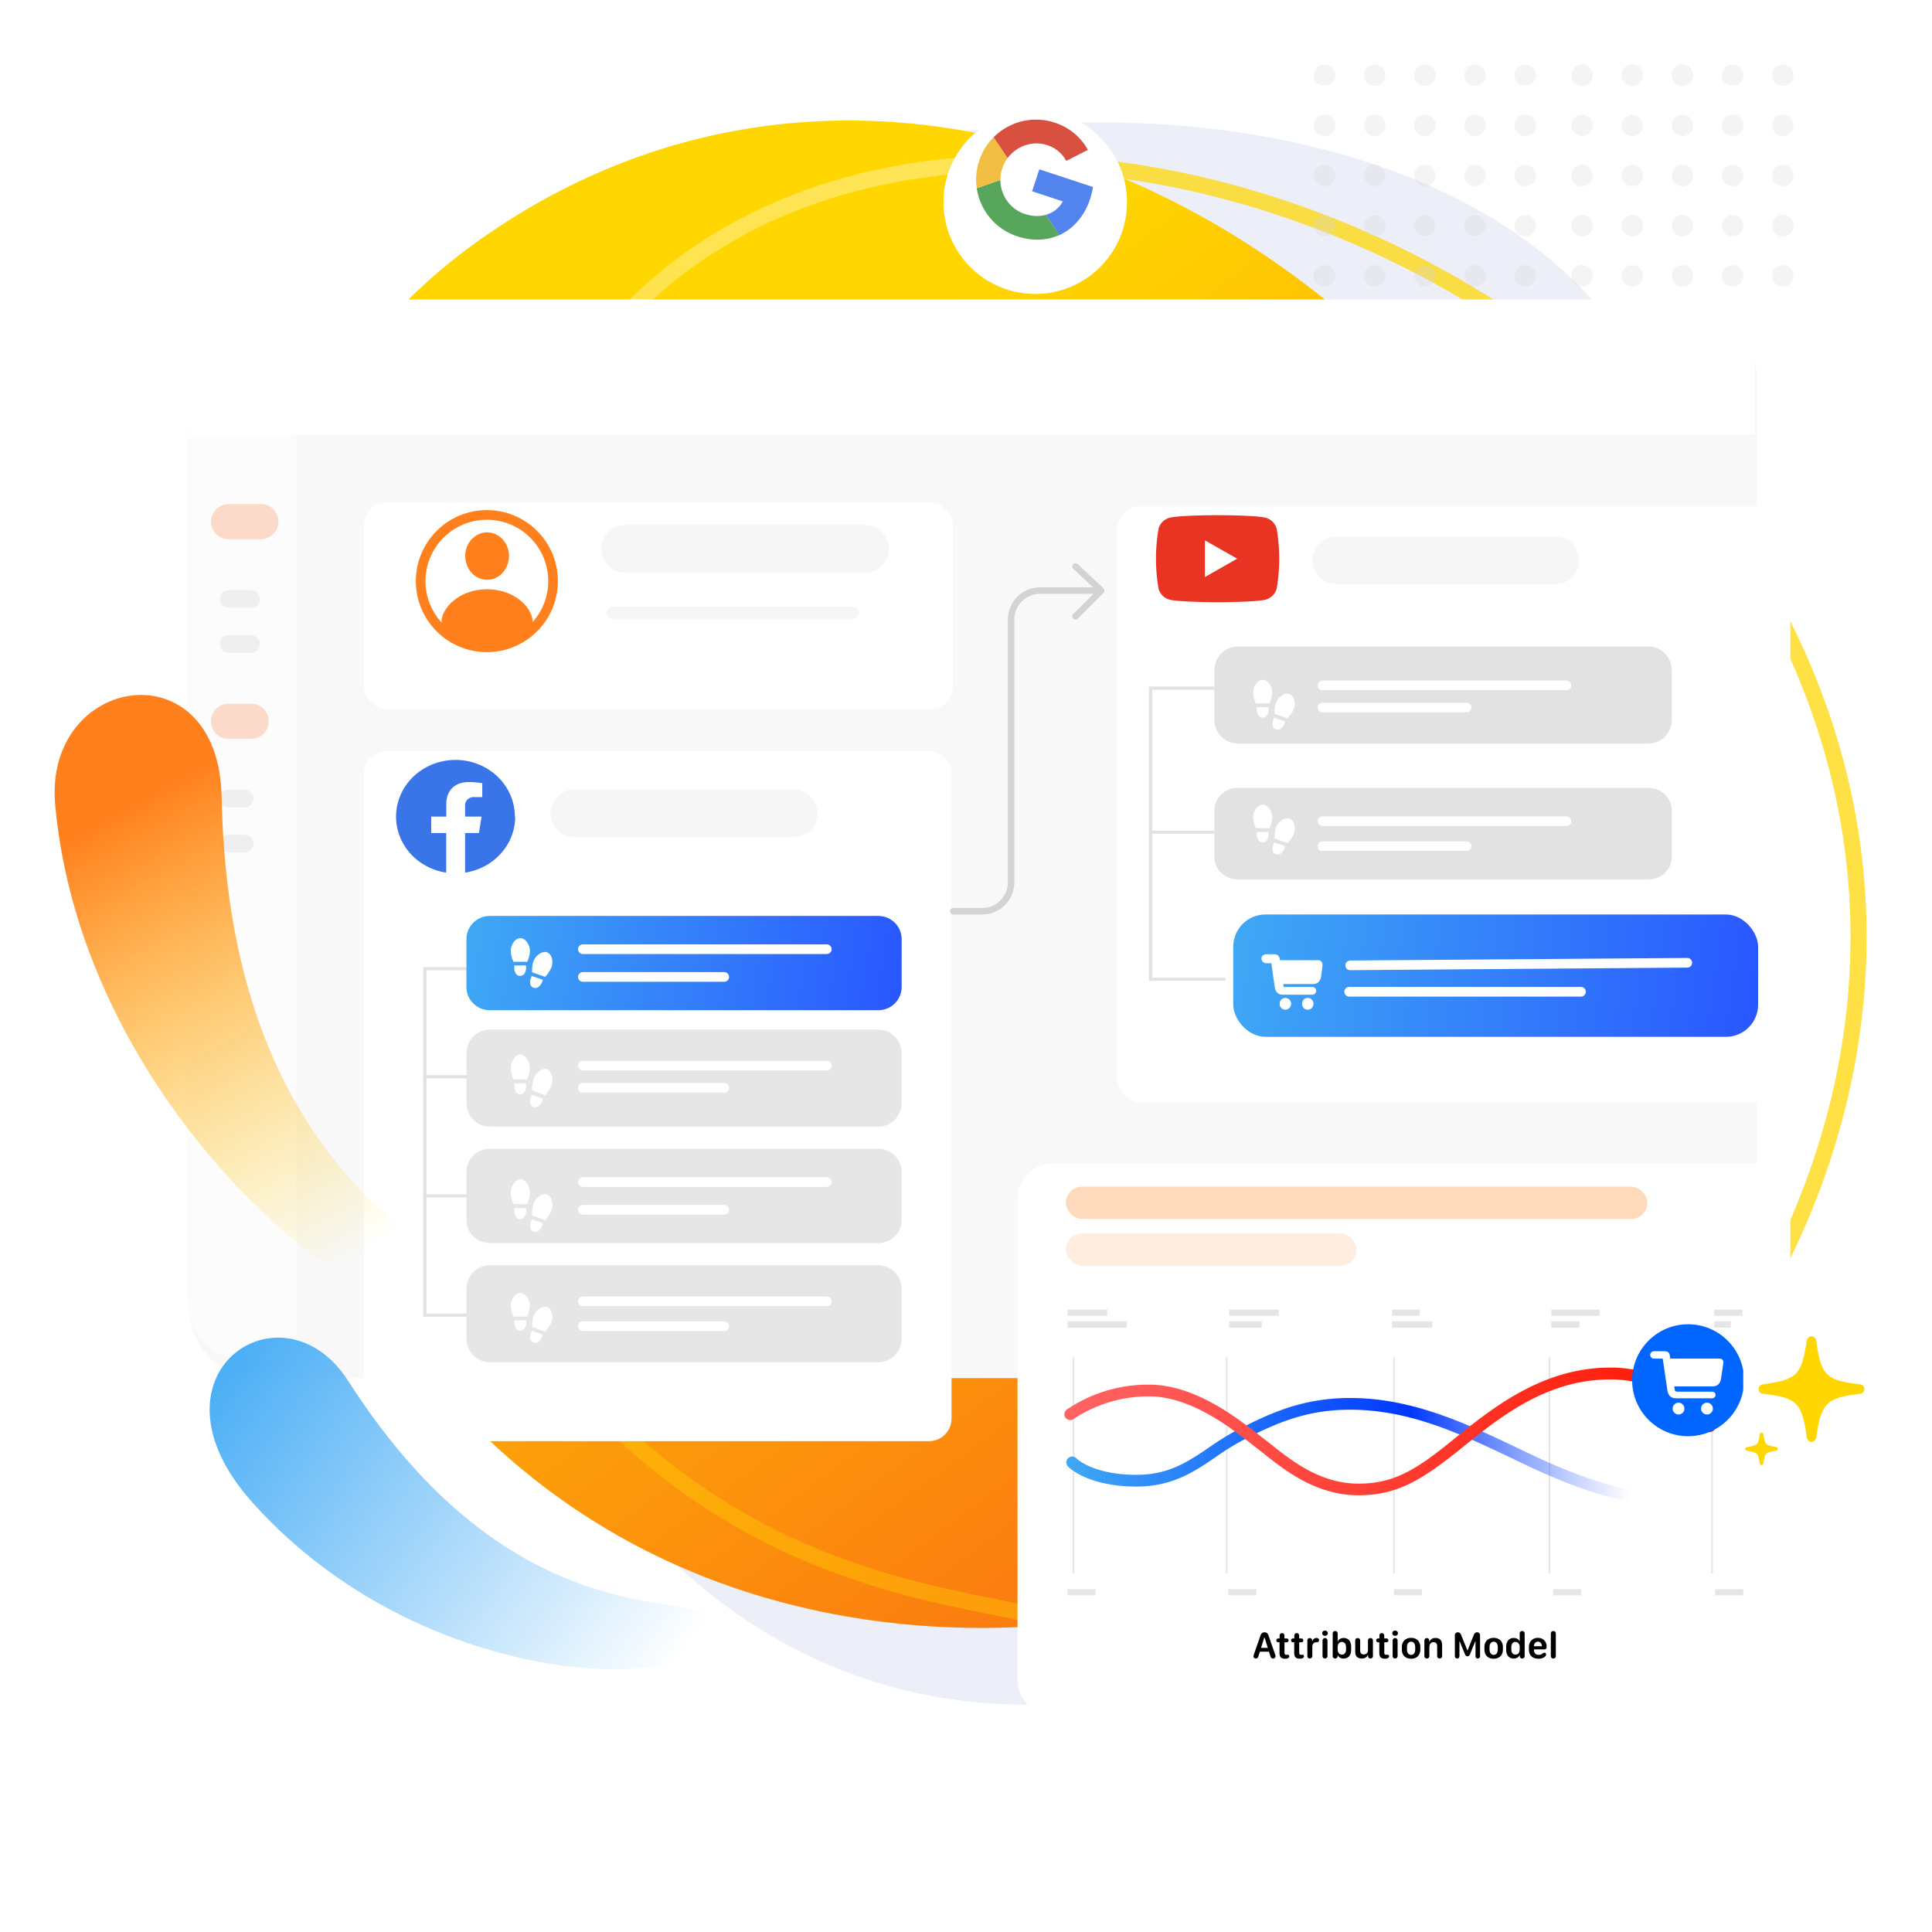 <svg width="600" height="600" viewBox="0 0 600 600" fill="none" xmlns="http://www.w3.org/2000/svg">
    <g clip-path="url(#suvg3c7o9a)">
        <path opacity=".34" d="M503 104c61.484 89.001 64 238-22 340-88.402 104.849-213.296 112.711-286 26.001C122.296 383.291 63.484 191 155 104c91.516-87 286.517-89 348 0z" fill="#001DA3" fill-opacity=".22"/>
        <path opacity=".73" d="M452 492.999C531 461.999 629 319 545 178 502.514 106.685 418.073 59.24 338 51.718 259.756 44.368 185.683 75.136 159 159c-53.989 169.689-21 233 68 303 22.735 17.882 54.72 31.392 89.5 38.635 45.161 9.405 95.037 8.243 135.5-7.635z" stroke="#FFD600" stroke-width="5"/>
        <path d="M367.533 497.366c-65.466 18.366-194.15 15.44-261.575-111.28-16.386-30.797-85.166-223.1 45-313s301.374.269 358 158C565.585 388.817 433 479 367.533 497.366z" fill="url(#eo2700psdb)"/>
        <path opacity=".73" d="M338 51.719C259.756 44.369 185.683 75.136 159 159c-53.989 169.689-51.887 179.034 8 257 53 69 114.72 77.392 149.5 84.635" stroke="url(#o1o0dr7ixc)" stroke-opacity=".5" stroke-width="5" stroke-linecap="round"/>
        <circle cx="411.339" cy="23.339" r="3.339" fill="#D9D9D9" fill-opacity=".3"/>
        <circle cx="411.339" cy="38.92" r="3.339" fill="#D9D9D9" fill-opacity=".3"/>
        <circle cx="411.339" cy="54.5" r="3.339" fill="#D9D9D9" fill-opacity=".3"/>
        <circle cx="411.339" cy="70.081" r="3.339" fill="#D9D9D9" fill-opacity=".3"/>
        <circle cx="411.339" cy="85.661" r="3.339" fill="#D9D9D9" fill-opacity=".3"/>
        <circle cx="426.919" cy="23.339" r="3.339" fill="#D9D9D9" fill-opacity=".3"/>
        <circle cx="426.919" cy="38.92" r="3.339" fill="#D9D9D9" fill-opacity=".3"/>
        <circle cx="426.919" cy="54.5" r="3.339" fill="#D9D9D9" fill-opacity=".3"/>
        <circle cx="426.919" cy="70.081" r="3.339" fill="#D9D9D9" fill-opacity=".3"/>
        <circle cx="426.919" cy="85.661" r="3.339" fill="#D9D9D9" fill-opacity=".3"/>
        <circle cx="442.5" cy="23.339" r="3.339" fill="#D9D9D9" fill-opacity=".3"/>
        <circle cx="442.5" cy="38.92" r="3.339" fill="#D9D9D9" fill-opacity=".3"/>
        <circle cx="442.5" cy="54.5" r="3.339" fill="#D9D9D9" fill-opacity=".3"/>
        <circle cx="442.5" cy="70.081" r="3.339" fill="#D9D9D9" fill-opacity=".3"/>
        <circle cx="442.5" cy="85.661" r="3.339" fill="#D9D9D9" fill-opacity=".3"/>
        <circle cx="458.08" cy="23.339" r="3.339" fill="#D9D9D9" fill-opacity=".3"/>
        <circle cx="458.08" cy="38.92" r="3.339" fill="#D9D9D9" fill-opacity=".3"/>
        <circle cx="458.08" cy="54.5" r="3.339" fill="#D9D9D9" fill-opacity=".3"/>
        <circle cx="458.08" cy="70.081" r="3.339" fill="#D9D9D9" fill-opacity=".3"/>
        <circle cx="458.08" cy="85.661" r="3.339" fill="#D9D9D9" fill-opacity=".3"/>
        <circle cx="473.661" cy="23.339" r="3.339" fill="#D9D9D9" fill-opacity=".3"/>
        <circle cx="473.661" cy="38.92" r="3.339" fill="#D9D9D9" fill-opacity=".3"/>
        <circle cx="473.661" cy="54.5" r="3.339" fill="#D9D9D9" fill-opacity=".3"/>
        <circle cx="473.661" cy="70.081" r="3.339" fill="#D9D9D9" fill-opacity=".3"/>
        <circle cx="473.661" cy="85.661" r="3.339" fill="#D9D9D9" fill-opacity=".3"/>
        <circle cx="491.339" cy="23.339" r="3.339" fill="#D9D9D9" fill-opacity=".3"/>
        <circle cx="491.339" cy="38.92" r="3.339" fill="#D9D9D9" fill-opacity=".3"/>
        <circle cx="491.339" cy="54.5" r="3.339" fill="#D9D9D9" fill-opacity=".3"/>
        <circle cx="491.339" cy="70.081" r="3.339" fill="#D9D9D9" fill-opacity=".3"/>
        <circle cx="491.339" cy="85.661" r="3.339" fill="#D9D9D9" fill-opacity=".3"/>
        <circle cx="506.919" cy="23.339" r="3.339" fill="#D9D9D9" fill-opacity=".3"/>
        <circle cx="506.919" cy="38.92" r="3.339" fill="#D9D9D9" fill-opacity=".3"/>
        <circle cx="506.919" cy="54.5" r="3.339" fill="#D9D9D9" fill-opacity=".3"/>
        <circle cx="506.919" cy="70.081" r="3.339" fill="#D9D9D9" fill-opacity=".3"/>
        <circle cx="506.919" cy="85.661" r="3.339" fill="#D9D9D9" fill-opacity=".3"/>
        <circle cx="522.5" cy="23.339" r="3.339" fill="#D9D9D9" fill-opacity=".3"/>
        <circle cx="522.5" cy="38.92" r="3.339" fill="#D9D9D9" fill-opacity=".3"/>
        <circle cx="522.5" cy="54.5" r="3.339" fill="#D9D9D9" fill-opacity=".3"/>
        <circle cx="522.5" cy="70.081" r="3.339" fill="#D9D9D9" fill-opacity=".3"/>
        <circle cx="522.5" cy="85.661" r="3.339" fill="#D9D9D9" fill-opacity=".3"/>
        <circle cx="538.081" cy="23.339" r="3.339" fill="#D9D9D9" fill-opacity=".3"/>
        <circle cx="538.081" cy="38.92" r="3.339" fill="#D9D9D9" fill-opacity=".3"/>
        <circle cx="538.081" cy="54.5" r="3.339" fill="#D9D9D9" fill-opacity=".3"/>
        <circle cx="538.081" cy="70.081" r="3.339" fill="#D9D9D9" fill-opacity=".3"/>
        <circle cx="538.081" cy="85.661" r="3.339" fill="#D9D9D9" fill-opacity=".3"/>
        <circle cx="553.661" cy="23.339" r="3.339" fill="#D9D9D9" fill-opacity=".3"/>
        <circle cx="553.661" cy="38.92" r="3.339" fill="#D9D9D9" fill-opacity=".3"/>
        <circle cx="553.661" cy="54.5" r="3.339" fill="#D9D9D9" fill-opacity=".3"/>
        <circle cx="553.661" cy="70.081" r="3.339" fill="#D9D9D9" fill-opacity=".3"/>
        <circle cx="553.661" cy="85.661" r="3.339" fill="#D9D9D9" fill-opacity=".3"/>
        <g filter="url(#h5yrfx084d)">
            <rect x="58.958" y="89" width="486.607" height="331.695" rx="20.047" fill="#F8F8F8"/>
        </g>
        <path d="M58 133h34v290H78.047C66.977 423 58 414.024 58 402.953V133z" fill="#FCFCFC"/>
        <path d="M71 162h10M71 224h7" stroke="#FE9E70" stroke-opacity=".36" stroke-width="10.935" stroke-miterlimit="10" stroke-linecap="round"/>
        <path d="M71 186h7M71 248h5M71 200h7M71 262h5" stroke="#EFEFEF" stroke-width="5.468" stroke-miterlimit="10" stroke-linecap="round"/>
        <g filter="url(#r01d9ocyne)">
            <path d="M58.34 109.404c0-11.072 8.976-20.048 20.048-20.048H524.9c11.072 0 20.048 8.976 20.048 20.048v21.87H58.341v-21.87z" fill="#fff"/>
        </g>
        <g filter="url(#bjdbqmnvzf)">
            <rect x="347" y="150" width="209" height="185" rx="7" fill="#fff"/>
        </g>
        <path d="M415 174h68.011" stroke="#CCC" stroke-opacity=".17" stroke-width="14.82" stroke-miterlimit="10" stroke-linecap="round"/>
        <path d="M511.936 200.793h-127.56c-4.001 0-7.244 3.307-7.244 7.386v15.36c0 4.079 3.243 7.386 7.244 7.386h127.56c4.001 0 7.245-3.307 7.245-7.386v-15.36c0-4.079-3.244-7.386-7.245-7.386z" fill="#E2E2E2"/>
        <path d="M393.278 211.474c.369.252.687.567.94.929.283.384.5.81.643 1.261.157.441.239.904.24 1.371a6.884 6.884 0 0 1-.091.962c-.066.41-.154.816-.264 1.217a7.928 7.928 0 0 1-.482 1.25h-4.254a9.18 9.18 0 0 1-.47-1.25 9.229 9.229 0 0 1-.275-1.217 6.737 6.737 0 0 1-.081-.962c.004-.466.081-.928.23-1.371a5.05 5.05 0 0 1 .642-1.261c.254-.365.577-.68.952-.929a2.04 2.04 0 0 1 1.146-.35c.411 0 .811.122 1.147.35h-.023zm-2.5 10.651a3.392 3.392 0 0 1-.47-1.88v-.62h3.647v.388c.005.077.005.154 0 .232.027.658-.14 1.31-.482 1.88a1.492 1.492 0 0 1-.572.545 1.566 1.566 0 0 1-.781.185 1.587 1.587 0 0 1-.773-.191 1.519 1.519 0 0 1-.569-.539zm4.484 3.263a3.404 3.404 0 0 1 .206-1.925c0-.066.058-.132.092-.221.035-.088.08-.21.149-.365l3.44 1.206-.126.376-.091.221a3.549 3.549 0 0 1-1.147 1.604 1.633 1.633 0 0 1-1.539.244 1.592 1.592 0 0 1-.664-.442c-.178-.199-.3-.44-.354-.698h.034zm6.112-9.18c.26.354.45.752.562 1.172a5.2 5.2 0 0 1 .16 1.405 4.138 4.138 0 0 1-.275 1.371 6.502 6.502 0 0 1-.413.863c-.209.362-.439.713-.688 1.051a8.29 8.29 0 0 1-.883 1.028l-4.002-1.404a8.802 8.802 0 0 1 0-1.339c.034-.412.095-.822.184-1.227.06-.312.144-.619.252-.918.167-.441.407-.852.711-1.217a4.526 4.526 0 0 1 1.055-.973 3.494 3.494 0 0 1 1.204-.565 2.073 2.073 0 0 1 1.188.055c.381.135.711.378.945.698z" fill="#fff"/>
        <path d="M511.936 244.699h-127.56c-4.001 0-7.244 3.118-7.244 6.964v14.482c0 3.846 3.243 6.964 7.244 6.964h127.56c4.001 0 7.245-3.118 7.245-6.964v-14.482c0-3.846-3.244-6.964-7.245-6.964z" fill="#E2E2E2"/>
        <path d="M357.331 258.474h19.801M378.737 213.707h-21.406v90.395h23.244" stroke="#E2E2E2" stroke-miterlimit="10"/>
        <path d="M393.278 250.215c.366.252.684.562.94.918.28.39.497.819.643 1.272.157.441.239.905.24 1.372a6.598 6.598 0 0 1-.091.951c-.066.413-.154.823-.264 1.228a7.928 7.928 0 0 1-.482 1.25h-4.254a9.388 9.388 0 0 1-.745-2.478 6.324 6.324 0 0 1-.081-.951c.004-.466.081-.929.23-1.372.155-.449.371-.877.642-1.272.257-.359.58-.67.952-.918a2.04 2.04 0 0 1 1.146-.35c.411 0 .811.122 1.147.35h-.023zm-2.5 10.641a3.32 3.32 0 0 1-.47-1.869v-.62h3.647v.388c.005.077.005.155 0 .232a3.325 3.325 0 0 1-.482 1.869 1.482 1.482 0 0 1-.569.553c-.239.131-.51.196-.784.188a1.557 1.557 0 0 1-.775-.194 1.497 1.497 0 0 1-.567-.547zm4.484 3.264a3.42 3.42 0 0 1 .206-1.925l.092-.21c0-.089.08-.211.149-.365l3.44 1.205-.126.376-.091.222a3.554 3.554 0 0 1-1.147 1.604 1.628 1.628 0 0 1-.739.315c-.27.042-.547.016-.804-.075a1.591 1.591 0 0 1-.663-.446 1.504 1.504 0 0 1-.351-.701h.034zm6.112-9.171c.26.355.45.752.562 1.173a5.2 5.2 0 0 1 .16 1.405 4.138 4.138 0 0 1-.275 1.371 6.502 6.502 0 0 1-.413.863c-.194.332-.424.686-.688 1.051-.265.365-.56.709-.883 1.029l-4.002-1.405a8.788 8.788 0 0 1 .184-2.566c.06-.312.144-.619.252-.918.167-.441.407-.852.711-1.217a4.891 4.891 0 0 1 1.055-.985 3.676 3.676 0 0 1 1.204-.553c.393-.107.81-.092 1.193.043s.712.383.94.709z" fill="#fff"/>
        <path d="M410.707 212.846h75.759M410.707 219.733h44.767M410.707 255.03h75.759M410.707 262.778h44.767" stroke="#fff" stroke-width="3" stroke-miterlimit="10" stroke-linecap="round"/>
        <rect x="383" y="284" width="163" height="38" rx="10" fill="url(#i5k3jfc6dg)"/>
        <path d="M419.316 299.797 524 299M419 308h72" stroke="#fff" stroke-width="3" stroke-miterlimit="10" stroke-linecap="round"/>
        <path d="M392.207 296.788a1.32 1.32 0 0 1 .973-.428h2.431c.476-.04.95.102 1.331.398.306.311.494.724.529 1.165v.281h11.742a1.385 1.385 0 0 1 1.13.383c.12.132.214.287.275.457.061.17.09.35.083.531.008.083.008.167 0 .251a1.63 1.63 0 0 0 0 .221l-.415 3.141a3.09 3.09 0 0 1-.787 1.784 2.316 2.316 0 0 1-1.701.62h-9.283l.114.796a.171.171 0 0 0 0 .118.12.12 0 0 0 .058.016c.02 0 .039-.006.057-.016h8.739c.317-.006.626.103.872.31.128.105.23.24.297.394.067.154.098.322.09.49a1.11 1.11 0 0 1-.091.49 1.072 1.072 0 0 1-.296.395 1.265 1.265 0 0 1-.872.325h-9.111a2.26 2.26 0 0 1-.921-.136 2.311 2.311 0 0 1-.795-.498 3.143 3.143 0 0 1-.787-1.77l-1.044-7.373h-1.702a1.407 1.407 0 0 1-.756-.272 1.468 1.468 0 0 1-.496-.648 1.513 1.513 0 0 1 .279-1.558l.057.133zm5.722 13.655a1.746 1.746 0 0 1 1.251-.533c.469 0 .919.192 1.252.533a1.83 1.83 0 0 1 .53 1.298 1.83 1.83 0 0 1-.53 1.298 1.75 1.75 0 0 1-1.252.533c-.469 0-.919-.192-1.251-.533a1.816 1.816 0 0 1-.393-.594 1.863 1.863 0 0 1 0-1.408c.091-.223.225-.425.393-.594zm6.951 0a1.775 1.775 0 0 1 1.258-.528c.471 0 .922.19 1.259.528.328.347.512.813.512 1.298 0 .485-.184.951-.512 1.298a1.777 1.777 0 0 1-1.259.528c-.47 0-.922-.19-1.258-.528a1.887 1.887 0 0 1-.513-1.298c0-.485.184-.951.513-1.298z" fill="#fff"/>
        <path d="M396.485 164.216a4.85 4.85 0 0 0-3.394-3.409C390.1 160 378.139 160 378.139 160s-11.962 0-14.952.807a4.846 4.846 0 0 0-3.394 3.409 54.865 54.865 0 0 0 0 18.586 4.846 4.846 0 0 0 3.394 3.409c2.99.807 14.952.807 14.952.807s11.961 0 14.952-.807a4.85 4.85 0 0 0 3.394-3.409 54.916 54.916 0 0 0 0-18.586z" fill="#E93323"/>
        <path d="m374.191 179.213 10.018-5.712-10.018-5.696v11.408z" fill="#fff"/>
        <g filter="url(#z8s3ufi4gh)">
            <rect x="316" y="354" width="240" height="171.818" rx="10.935" fill="#fff"/>
        </g>
        <rect opacity=".3" x="331.011" y="368.532" width="180.59" height="10" rx="5" fill="#FF801D"/>
        <rect opacity=".3" x="331.011" y="383.078" width="90.295" height="10" rx="5" fill="#FBC499"/>
        <g clip-path="url(#j0j877nu1i)">
            <path d="M333.389 421.597v67.054M380.98 421.597v67.054M432.889 421.597v67.054M481.198 421.597v67.054" stroke="#CCC" stroke-opacity=".5" stroke-width=".5" stroke-miterlimit="10"/>
            <path d="M516.144 467.187c-9.473 0-20.218-2.727-33.546-8.318-4.427-1.818-8.845-3.972-13.518-6.2-15.336-7.272-31.191-14.872-49.782-14.872-13.9 0-23.445 4.372-33.636 9.645a81.242 81.242 0 0 0-8.082 5.036c-6.636 4.546-13.491 9.182-24.545 9.182-15.382 0-21.164-6.009-21.4-6.263a1.82 1.82 0 0 1 .091-2.564 1.812 1.812 0 0 1 1.292-.488c.478.013.932.215 1.262.561.091.091 5.173 5.118 18.755 5.118 9.945 0 16.054-4.155 22.518-8.555a83.825 83.825 0 0 1 8.454-5.254c10.61-5.455 20.582-10.055 35.301-10.055 19.409 0 36.363 8.091 51.354 15.227 4.627 2.21 9 4.3 13.355 6.128 20 8.391 33.745 10.081 46.018 5.645a1.815 1.815 0 0 1 2.263 2.48 1.815 1.815 0 0 1-1.027.938 43.827 43.827 0 0 1-15.127 2.609z" fill="url(#5n4cdgyroj)"/>
            <path d="M531.68 421.597v67.054" stroke="#CCC" stroke-opacity=".5" stroke-width=".5" stroke-miterlimit="10"/>
            <path d="M421.835 464.37c-12.964 0-22.728-7.673-29.091-12.727-.764-.61-1.491-1.182-2.173-1.7a51.437 51.437 0 0 1-1.818-1.437c-6.655-5.191-19.027-14.854-31.891-14.854a42.228 42.228 0 0 0-23.4 7 1.817 1.817 0 0 1-2.545-.355 1.818 1.818 0 0 1 .354-2.536 45.005 45.005 0 0 1 25.591-7.746c14.109 0 27.127 10.164 34.127 15.628.655.518 1.264.99 1.818 1.409.555.418 1.437 1.118 2.21 1.736 6.363 5.045 15.163 11.964 26.863 11.964 10.7 0 17.446-3.982 28.518-12.91l1.382-1.127c11.482-9.282 27.209-22 48.237-22a38.627 38.627 0 0 1 32.518 17.273 1.819 1.819 0 0 1-.628 2.491 1.814 1.814 0 0 1-1.375.201 1.812 1.812 0 0 1-1.115-.828 35.011 35.011 0 0 0-29.4-15.455c-19.746 0-34.273 11.755-45.946 21.191l-1.391 1.127c-11.609 9.228-19.118 13.655-30.845 13.655z" fill="url(#n2jz1ycrfk)"/>
            <path d="M331.535 407.624h12.345M331.535 494.533h8.691M381.462 494.533h8.7M432.926 494.533h8.691M482.353 494.533h8.691M532.68 494.533h8.7M331.535 411.333h18.436M381.726 407.624h15.427M381.726 411.333h10.154M432.317 407.624h8.591M432.317 411.333h12.491M481.735 407.624h15.027M481.735 411.333h8.782M532.38 407.624h8.764M532.38 411.333h5.119" stroke="#CCC" stroke-opacity=".5" stroke-width="2" stroke-miterlimit="10"/>
            <circle cx="524.256" cy="428.646" fill="#06F" r="17.385"/>
            <path d="M512.487 420.785c0 .626.533 1.149 1.138 1.149h2.748l1.446 9.813c.225 1.558 1.066 2.502 2.645 2.502h11.249c.553 0 1.056-.411 1.056-1.036 0-.615-.503-1.025-1.056-1.025h-10.962c-.369 0-.595-.257-.646-.646l-.154-.985h11.905c1.569 0 2.42-.933 2.646-2.512l.666-4.532c.031-.144.051-.318.051-.451 0-.677-.451-1.149-1.292-1.149h-15.196l-.133-.841c-.133-.953-.554-1.435-1.754-1.435h-3.219c-.605 0-1.138.523-1.138 1.148zm6.962 16.663c0 1.025.82 1.835 1.835 1.835 1.016 0 1.826-.81 1.826-1.835 0-1.015-.81-1.825-1.826-1.825-1.015 0-1.835.81-1.835 1.825zm8.829 0c0 1.025.83 1.835 1.845 1.835 1.015 0 1.825-.81 1.825-1.835 0-1.015-.81-1.825-1.825-1.825s-1.845.81-1.845 1.825z" fill="#fff"/>
        </g>
        <path d="M390.008 515.07c.422 0 .656-.216.82-.767l.445-1.36h2.807l.451 1.36c.158.545.405.767.832.767.451 0 .75-.269.75-.691 0-.164-.041-.358-.123-.609l-2.015-5.778c-.252-.75-.604-1.054-1.266-1.054-.668 0-1.025.31-1.277 1.054l-2.016 5.778c-.1.298-.141.48-.141.638 0 .399.299.662.733.662zm1.617-3.304 1.02-3.235h.076l1.013 3.235h-2.109zm5.736 1.57c0 1.271.534 1.787 1.758 1.787.422 0 .738-.07.955-.211a.61.61 0 0 0 .317-.551c0-.287-.188-.468-.457-.468-.141 0-.246.023-.411.023-.462 0-.615-.187-.615-.75v-3.129h.604c.422 0 .662-.228.662-.603s-.24-.604-.662-.604h-.616v-.809c0-.533-.275-.832-.755-.832-.475 0-.75.299-.75.832v.809h-.346c-.416 0-.656.229-.656.604s.24.603.656.603h.316v3.299zm4.571 0c0 1.271.533 1.787 1.757 1.787.422 0 .739-.07.956-.211a.611.611 0 0 0 .316-.551c0-.287-.188-.468-.457-.468-.141 0-.246.023-.41.023-.463 0-.615-.187-.615-.75v-3.129h.603c.422 0 .662-.228.662-.603s-.24-.604-.662-.604h-.615v-.809c0-.533-.276-.832-.756-.832-.475 0-.75.299-.75.832v.809h-.346c-.416 0-.656.229-.656.604s.24.603.656.603h.317v3.299zm5.619.873v-2.754c0-.943.439-1.418 1.306-1.435.252-.006.44-.053.563-.147.152-.111.223-.275.223-.504 0-.223-.077-.398-.223-.515-.135-.112-.316-.17-.545-.17-.586 0-1.043.328-1.295.937h-.064v-.146c-.03-.481-.287-.75-.745-.75-.486 0-.761.31-.761.855v4.629c0 .539.258.85.756.85.504 0 .785-.311.785-.85zm3.064-7.002c0 .469.375.814.873.814.51 0 .879-.345.879-.814s-.369-.809-.879-.809c-.498 0-.873.34-.873.809zm1.647 7.002v-4.629c0-.562-.293-.855-.768-.855-.48 0-.773.293-.773.855v4.629c0 .557.293.85.767.85.481 0 .774-.288.774-.85zm5.015.873c1.453 0 2.338-1.037 2.338-2.766v-.867c0-1.722-.879-2.76-2.308-2.76-.885 0-1.606.422-1.805 1.067h-.076v-2.367c0-.545-.281-.85-.774-.85-.492 0-.773.305-.773.85v6.82c0 .551.275.85.762.85.463 0 .755-.27.755-.75v-.258h.077c.257.644.937 1.031 1.804 1.031zm-1.851-2.766v-.779c0-.996.504-1.617 1.318-1.617.815 0 1.283.639 1.283 1.711v.545c0 1.06-.463 1.676-1.265 1.676-.797 0-1.336-.616-1.336-1.536zm9.357 1.647h.082v.334c.018.51.305.762.75.762.451 0 .762-.288.762-.821v-4.676c0-.562-.299-.837-.773-.837-.481 0-.774.275-.774.837v2.971c0 .733-.51 1.266-1.307 1.266-.615 0-1.107-.328-1.107-1.195v-3.042c0-.562-.293-.837-.768-.837-.48 0-.773.275-.773.837v3.434c0 1.442.838 2.086 2.045 2.086 1.06 0 1.664-.545 1.863-1.119zm3.574-.627c0 1.271.534 1.787 1.758 1.787.422 0 .739-.07.955-.211a.61.61 0 0 0 .317-.551c0-.287-.188-.468-.457-.468-.141 0-.246.023-.41.023-.463 0-.616-.187-.616-.75v-3.129h.604c.422 0 .662-.228.662-.603s-.24-.604-.662-.604h-.615v-.809c0-.533-.276-.832-.756-.832-.475 0-.75.299-.75.832v.809h-.346c-.416 0-.656.229-.656.604s.24.603.656.603h.316v3.299zm4.032-6.129c0 .469.375.814.873.814.509 0 .879-.345.879-.814s-.37-.809-.879-.809c-.498 0-.873.34-.873.809zm1.646 7.002v-4.629c0-.562-.293-.855-.767-.855-.481 0-.774.293-.774.855v4.629c0 .557.293.85.768.85.48 0 .773-.288.773-.85zm4.195-5.561c-1.699 0-2.871 1.073-2.871 2.866v.732c0 1.84 1.172 2.889 2.871 2.889 1.694 0 2.866-1.049 2.866-2.895v-.732c0-1.787-1.172-2.86-2.866-2.86zm0 1.202c.803 0 1.278.644 1.278 1.693v.691c0 1.061-.475 1.7-1.278 1.7-.791 0-1.283-.639-1.283-1.7v-.691c0-1.049.492-1.693 1.283-1.693zm9.633 4.365v-3.381c0-1.365-.75-2.15-2.074-2.15-.914 0-1.611.457-1.851 1.195h-.077v-.381c-.017-.498-.287-.773-.75-.773-.468 0-.761.316-.761.826v4.658c0 .545.281.85.773.85s.773-.305.773-.85v-2.666c0-.967.504-1.559 1.307-1.559.715 0 1.119.457 1.119 1.272v2.953c0 .545.276.85.774.85.492 0 .767-.299.767-.844zm4.658.844c.463 0 .721-.299.721-.838v-4.541h.053l1.623 3.978c.217.539.457.727.82.727.358 0 .598-.176.815-.727l1.623-3.978h.053v4.541c0 .55.24.838.697.838.463 0 .72-.299.72-.838v-6.264c0-.65-.334-1.025-.914-1.025-.521 0-.814.228-1.089.955l-1.875 4.658h-.059l-1.881-4.652c-.275-.721-.574-.961-1.084-.961-.568 0-.926.386-.926 1.025v6.264c0 .55.241.838.703.838zm11.35-6.411c-1.699 0-2.871 1.073-2.871 2.866v.732c0 1.84 1.172 2.889 2.871 2.889 1.693 0 2.865-1.049 2.865-2.895v-.732c0-1.787-1.172-2.86-2.865-2.86zm0 1.202c.803 0 1.277.644 1.277 1.693v.691c0 1.061-.474 1.7-1.277 1.7-.791 0-1.283-.639-1.283-1.7v-.691c0-1.049.492-1.693 1.283-1.693zm8.033 4.16h.076v.293c.03.48.305.756.756.756.493 0 .762-.305.762-.85v-6.82c0-.545-.281-.856-.773-.856-.498 0-.774.311-.774.856v2.32h-.076c-.24-.639-.908-1.025-1.775-1.025-1.436 0-2.338 1.043-2.338 2.724v.949c0 1.676.896 2.725 2.32 2.725.891 0 1.623-.434 1.822-1.072zm-2.554-1.811v-.627c0-1.031.468-1.652 1.265-1.652.791 0 1.336.615 1.336 1.518v.826c0 .978-.51 1.588-1.312 1.588-.815 0-1.289-.616-1.289-1.653zm5.466.1c0 1.763 1.125 2.836 2.948 2.836.802 0 1.511-.211 1.922-.557.293-.211.462-.474.462-.75 0-.34-.222-.562-.544-.562-.241 0-.346.088-.645.316-.275.229-.615.346-1.096.346-.92 0-1.47-.557-1.476-1.424v-.27h3.146c.58 0 .779-.228.779-.925 0-1.536-1.119-2.661-2.701-2.661-1.67 0-2.795 1.149-2.795 2.848v.803zm1.571-1.043v-.012c0-.838.486-1.4 1.248-1.4.732 0 1.201.551 1.201 1.4v.012h-2.449zm6.011 3.803c.475 0 .774-.288.774-.85v-6.82c0-.563-.299-.856-.774-.856-.48 0-.773.293-.773.856v6.82c0 .562.293.85.773.85z" fill="#000"/>
        <path d="M547.06 444.929c.322 0 .515.213.558.491.557 3.251.514 3.315 4.009 3.978.3.064.493.256.493.556 0 .32-.214.513-.514.577-3.474.556-3.452.663-3.988 3.956-.043.299-.236.513-.558.513-.321 0-.514-.214-.557-.513-.536-3.229-.493-3.293-4.01-3.956-.3-.064-.493-.257-.493-.577 0-.3.193-.492.536-.556 3.452-.599 3.409-.706 3.967-3.956.043-.3.236-.513.557-.513zM562.576 415c.75 0 1.351.556 1.458 1.326 1.479 10.798 3.002 12.402 13.594 13.578.815.086 1.372.706 1.372 1.475 0 .77-.557 1.369-1.372 1.476-10.571 1.304-11.986 2.801-13.594 13.578-.129.791-.708 1.326-1.458 1.326s-1.329-.535-1.458-1.326c-1.48-10.777-3.002-12.402-13.594-13.578-.793-.086-1.372-.706-1.372-1.476 0-.748.557-1.368 1.372-1.475 10.549-1.433 11.943-2.801 13.594-13.578.129-.77.708-1.326 1.458-1.326z" fill="#FFD600"/>
        <g filter="url(#gep3u07lgl)">
            <rect x="113" y="225.914" width="182.511" height="214.365" rx="7" fill="#fff"/>
        </g>
        <path d="M178.429 252.603h68.011" stroke="#CCC" stroke-opacity=".17" stroke-width="14.82" stroke-miterlimit="10" stroke-linecap="round"/>
        <path d="M149.376 300.812H131.94v107.613h18.94" stroke="#E2E2E2" stroke-miterlimit="10" stroke-linecap="round"/>
        <path d="M272.778 319.753H152.091c-3.997 0-7.237 3.307-7.237 7.386v15.36c0 4.079 3.24 7.386 7.237 7.386h120.687c3.997 0 7.237-3.307 7.237-7.386v-15.36c0-4.079-3.24-7.386-7.237-7.386zM272.778 356.771H152.091c-3.997 0-7.237 3.213-7.237 7.175v14.921c0 3.963 3.24 7.175 7.237 7.175h120.687c3.997 0 7.237-3.212 7.237-7.175v-14.921c0-3.962-3.24-7.175-7.237-7.175zM272.778 392.93H152.091c-3.997 0-7.237 3.306-7.237 7.386v15.359c0 4.079 3.24 7.386 7.237 7.386h120.687c3.997 0 7.237-3.307 7.237-7.386v-15.359c0-4.08-3.24-7.386-7.237-7.386z" fill="#E6E6E6"/>
        <path d="M131.94 334.388h12.913M131.94 371.406h12.913" stroke="#E2E2E2" stroke-miterlimit="10" stroke-linecap="round"/>
        <path d="M162.721 327.862c.375.263.698.595.951.979.278.408.494.855.642 1.327.158.465.24.953.241 1.445-.008.335-.038.67-.092 1.002a9.996 9.996 0 0 1-.275 1.292 7.481 7.481 0 0 1-.47 1.317h-4.253a8.39 8.39 0 0 1-.47-1.317 9.996 9.996 0 0 1-.275-1.292 7.332 7.332 0 0 1-.092-1.002c.002-.492.083-.98.241-1.445.148-.472.364-.919.642-1.327.25-.387.573-.72.951-.979a1.93 1.93 0 0 1 1.147-.361c.398.004.785.13 1.112.361zm-2.488 11.205a3.647 3.647 0 0 1-.482-1.968 2.003 2.003 0 0 1 0-.245v-.407h3.646V337.099a3.642 3.642 0 0 1-.47 1.968 1.606 1.606 0 0 1-.581.574 1.575 1.575 0 0 1-2.147-.574h.034zm4.471 3.495a3.72 3.72 0 0 1 .218-2.039l.092-.221c0-.093.08-.221.149-.384l3.439 1.269-.126.396c-.021.08-.048.158-.08.233a3.821 3.821 0 0 1-1.147 1.689 1.589 1.589 0 0 1-1.543.256 1.613 1.613 0 0 1-1.025-1.199h.023zm6.122-9.668c.26.374.45.792.562 1.235.119.483.169.981.149 1.479a4.607 4.607 0 0 1-.31 1.433c-.121.31-.259.613-.412.908-.21.381-.44.751-.688 1.107a8.917 8.917 0 0 1-.883 1.083l-4.001-1.479a8.299 8.299 0 0 1 0-1.41c.053-.463.137-.922.252-1.374a6.46 6.46 0 0 1 .264-.967c.162-.463.399-.896.699-1.281a5.176 5.176 0 0 1 1.055-1.025 3.564 3.564 0 0 1 1.215-.594 1.96 1.96 0 0 1 1.188.058c.381.141.711.397.945.734l-.035.093zM162.721 366.614c.376.255.7.583.951.966.277.408.494.855.642 1.327.157.464.238.952.241 1.443a7.478 7.478 0 0 1-.092 1.013c-.064.432-.156.86-.275 1.28a7.433 7.433 0 0 1-.47 1.315h-4.253a8.367 8.367 0 0 1-.47-1.315 10.16 10.16 0 0 1-.275-1.28 7.478 7.478 0 0 1-.092-1.013c.003-.491.084-.979.241-1.443.148-.472.364-.919.642-1.327.247-.386.571-.715.951-.966a1.941 1.941 0 0 1 1.147-.373c.399.009.786.138 1.112.373zm-2.488 11.197a3.706 3.706 0 0 1-.482-1.979 1.986 1.986 0 0 1 0-.244v-.408h3.646V375.832a3.7 3.7 0 0 1-.47 1.979c-.144.236-.345.43-.584.565a1.582 1.582 0 0 1-1.561 0 1.603 1.603 0 0 1-.583-.565h.034zm4.471 3.492a3.66 3.66 0 0 1 .218-2.025l.092-.233c0-.093.08-.221.149-.384l3.439 1.268-.126.396c-.022.08-.048.157-.08.233a3.761 3.761 0 0 1-1.147 1.688 1.6 1.6 0 0 1-.739.331c-.27.045-.546.019-.804-.076a1.604 1.604 0 0 1-.666-.464 1.637 1.637 0 0 1-.359-.734h.023zm6.122-9.661c.26.377.45.799.562 1.245.12.479.17.973.149 1.467-.01.493-.099.98-.264 1.443-.121.31-.259.613-.413.908-.208.401-.437.789-.688 1.164-.265.381-.56.739-.882 1.071l-4.001-1.478a8.147 8.147 0 0 1 0-1.397c.029-.438.087-.873.172-1.304a6.6 6.6 0 0 1 .263-.966 4.52 4.52 0 0 1 .7-1.28 5.191 5.191 0 0 1 1.054-1.024 3.514 3.514 0 0 1 1.216-.582 1.93 1.93 0 0 1 1.188.045c.382.14.712.396.944.735v-.047zM162.721 401.892c.374.245.697.557.951.918.273.39.489.814.642 1.26.158.445.24.912.241 1.383a6.473 6.473 0 0 1-.092.951 9.214 9.214 0 0 1-.275 1.216 7.25 7.25 0 0 1-.47 1.261h-4.253a8.279 8.279 0 0 1-.47-1.261 9.214 9.214 0 0 1-.275-1.216 6.613 6.613 0 0 1-.092-.951c.001-.471.083-.938.241-1.383.153-.446.369-.87.642-1.26.251-.364.575-.676.951-.918a2.011 2.011 0 0 1 1.147-.354c.399.008.786.131 1.112.354zm-2.488 10.638a3.363 3.363 0 0 1-.482-1.88 2.244 2.244 0 0 1 0-.232v-.387h3.646v.619a3.359 3.359 0 0 1-.47 1.88 1.585 1.585 0 0 1-.583.537 1.645 1.645 0 0 1-2.145-.537h.034zm4.471 3.263a3.328 3.328 0 0 1 .218-1.925l.092-.221c0-.088.08-.21.149-.354l3.439 1.206-.126.365a1.622 1.622 0 0 1-.08.221 3.506 3.506 0 0 1-1.147 1.603 1.537 1.537 0 0 1-.733.327 1.57 1.57 0 0 1-.803-.083 1.558 1.558 0 0 1-.663-.439 1.483 1.483 0 0 1-.346-.7zm6.122-9.168c.262.353.453.751.562 1.172.119.455.169.925.149 1.394-.01.467-.099.931-.263 1.371a6.813 6.813 0 0 1-.413.862c-.208.381-.438.75-.688 1.106a8.549 8.549 0 0 1-.883 1.029l-4.001-1.405a7.474 7.474 0 0 1 0-1.338c.029-.412.087-.822.172-1.227.065-.316.153-.626.264-.929.165-.439.401-.849.699-1.217.305-.368.66-.695 1.055-.973.367-.253.779-.44 1.215-.553a2.09 2.09 0 0 1 1.147 0c.399.127.745.376.985.708z" fill="#fff"/>
        <path d="M181.011 330.944h75.76M181.011 337.831h43.906M181.011 367.103h75.76M181.011 375.711h43.906M181.011 404.121h75.76M181.011 411.869h43.906" stroke="#fff" stroke-width="3" stroke-miterlimit="10" stroke-linecap="round"/>
        <path d="M272.778 284.455H152.091c-3.997 0-7.237 3.212-7.237 7.175v14.921c0 3.962 3.24 7.175 7.237 7.175h120.687c3.997 0 7.237-3.213 7.237-7.175V291.63c0-3.963-3.24-7.175-7.237-7.175z" fill="url(#prt8ag5kwm)"/>
        <path d="M162.697 291.664c.373.249.696.561.954.92.29.399.519.835.679 1.297.158.442.239.907.241 1.374-.008.32-.039.638-.092.953a9.6 9.6 0 0 1-.276 1.231c-.117.43-.275.849-.471 1.252h-4.265a8.22 8.22 0 0 1-.471-1.252 9.6 9.6 0 0 1-.276-1.231 6.613 6.613 0 0 1-.092-.953c.002-.467.083-.932.241-1.374.152-.452.368-.881.644-1.275.255-.362.579-.674.954-.92a2.043 2.043 0 0 1 2.23-.022zm-2.494 10.662a3.349 3.349 0 0 1-.483-1.873 1.796 1.796 0 0 1 0-.232v-.399h3.655v.631a3.343 3.343 0 0 1-.471 1.873 1.57 1.57 0 0 1-.583.546 1.646 1.646 0 0 1-1.57 0 1.57 1.57 0 0 1-.583-.546h.035zm4.483 3.27a3.33 3.33 0 0 1 .218-1.928l.092-.211c0-.089.081-.211.15-.366l3.448 1.208-.126.377c0 .089 0 .155-.081.222a3.64 3.64 0 0 1-1.149 1.607 1.655 1.655 0 0 1-1.551.239 1.609 1.609 0 0 1-.667-.445 1.526 1.526 0 0 1-.357-.703h.023zm6.138-9.188c.261.355.451.753.564 1.175.119.46.169.934.149 1.407-.01.469-.099.933-.264 1.375-.122.295-.26.583-.414.864-.196.333-.426.687-.69 1.109-.266.365-.562.71-.885 1.03l-4.012-1.407a7.508 7.508 0 0 1 0-1.341c.03-.414.088-.825.173-1.231.063-.312.151-.62.264-.92.163-.44.4-.852.701-1.219a5.476 5.476 0 0 1 1.058-.986 3.833 3.833 0 0 1 1.218-.554 2.017 2.017 0 0 1 1.196.043c.384.135.713.384.942.71v-.055z" fill="#fff"/>
        <path d="M181.011 294.786h75.76M181.011 303.396h43.906" stroke="#fff" stroke-width="3" stroke-miterlimit="10" stroke-linecap="round"/>
        <path d="M159.902 253.672a17.018 17.018 0 0 0-2.88-9.511c-1.893-2.842-4.601-5.106-7.802-6.524a19.249 19.249 0 0 0-10.258-1.476c-3.497.454-6.784 1.856-9.472 4.04-2.687 2.183-4.662 5.056-5.69 8.278a16.837 16.837 0 0 0-.11 9.899c.956 3.242 2.866 6.154 5.504 8.391 2.639 2.237 5.894 3.706 9.38 4.231v-12.303h-4.652v-5.091h4.68v-3.879c0-4.412 2.793-6.851 6.983-6.851 1.404.015 2.805.131 4.191.346v4.332h-2.333a2.789 2.789 0 0 0-1.177.106 2.691 2.691 0 0 0-1.014.58 2.544 2.544 0 0 0-.651.942 2.431 2.431 0 0 0-.161 1.118v3.306h5.112l-.81 5.091h-4.302V271c4.326-.658 8.266-2.761 11.116-5.936 2.851-3.174 4.426-7.212 4.444-11.392" fill="#3975E9"/>
        <path d="M296 283h9a9 9 0 0 0 9-9v-81.586a9 9 0 0 1 9-9h19m0 0-8-7.5m8 7.5-8 8" stroke="#D3D3D3" stroke-width="2" stroke-linecap="round" stroke-linejoin="round"/>
        <g filter="url(#fqugic854n)">
            <rect x="113" y="148.77" width="183" height="64.144" rx="7" fill="#fff"/>
        </g>
        <path d="M194.124 170.466h74.52" stroke="#CCC" stroke-opacity=".17" stroke-width="14.82" stroke-miterlimit="10" stroke-linecap="round"/>
        <path d="M151.204 201.032c11.354 0 20.559-9.204 20.559-20.559 0-11.354-9.205-20.559-20.559-20.559-11.355 0-20.559 9.205-20.559 20.559 0 11.355 9.204 20.559 20.559 20.559z" fill="#fff" stroke="#FF801D" stroke-width="3" stroke-miterlimit="10"/>
        <path d="M151.274 180.07c3.716 0 6.799-3.276 6.799-7.451 0-4.069-3.1-7.293-6.799-7.293-3.7 0-6.8 3.259-6.8 7.311.018 4.157 3.083 7.433 6.8 7.433zm-7.867 19.435 9.137 1.874 8.199-2.811c2.008 0 4.676-3.859 4.676-5.444 0-4.281-5.514-10.129-14.145-10.129-8.65 0-14.163 5.848-14.163 10.129 0 1.585 4.306 6.381 6.296 6.381z" fill="#FF801D"/>
        <path d="M190.351 190.274h74.52" stroke="#CCC" stroke-opacity=".17" stroke-width="3.82" stroke-miterlimit="10" stroke-linecap="round"/>
        <path d="M141.096 401.267C130.912 426.543 26.622 353.099 17.15 250.096c-3.744-40.724 50.76-49.42 51.676-2.644 2.422 123.628 78.102 139.342 72.27 153.815z" fill="url(#fg0qbgqono)"/>
        <g filter="url(#3xvb82i1fp)">
            <circle cx="321.5" cy="55.5" r="28.5" fill="#fff"/>
        </g>
        <path d="M338.553 61.756c.39-1.195.687-2.46.874-3.678l-16.655-5.49-2.241 6.81 9.534 3.146a8.47 8.47 0 0 1-5.302 4.178l4.232 6.301c4.373-2.014 7.793-5.919 9.558-11.26v-.007z" fill="#5383EC"/>
        <path d="M315.909 73.39c4.771 1.57 9.284 1.312 13.095-.414l-4.248-6.262c-1.929.554-4.17.5-6.559-.29-4.615-1.522-7.473-5.918-7.527-10.54l-7.332 2.569a18.565 18.565 0 0 0 12.556 14.929l.015.008z" fill="#58A55C"/>
        <path d="M310.693 55.852a11.3 11.3 0 0 1 2.233-6.77l-4.349-6.465c-4.146 4.178-6.09 10.057-5.224 15.843l7.34-2.608z" fill="#F1BE42"/>
        <path d="M325.24 45.085a10.165 10.165 0 0 1 5.895 4.888l6.715-3.413c-2.202-4.052-5.903-7.058-10.299-8.471-6.692-2.21-14.008-.438-18.974 4.528l4.349 6.466c2.803-3.725 7.707-5.52 12.322-3.998h-.008z" fill="#D85140"/>
        <path d="M223.039 504.343c3.67 21.746-88.731 24.657-144.6-37.677-35.65-39.774 9.237-69.724 29.662-37.845 53.983 84.255 112.837 63.071 114.938 75.522z" fill="url(#bm2wcincbq)"/>
    </g>
    <defs>
        <linearGradient id="eo2700psdb" x1="391" y1="470" x2="176.147" y2="180.348" gradientUnits="userSpaceOnUse">
            <stop stop-color="#FB7711"/>
            <stop offset="1" stop-color="#FFD600"/>
        </linearGradient>
        <linearGradient id="o1o0dr7ixc" x1="347" y1="471" x2="418" y2="28" gradientUnits="userSpaceOnUse">
            <stop stop-color="#FFD600"/>
            <stop offset=".955" stop-color="#fff"/>
        </linearGradient>
        <linearGradient id="i5k3jfc6dg" x1="380.868" y1="302.993" x2="543.496" y2="326.216" gradientUnits="userSpaceOnUse">
            <stop stop-color="#3FA9F5"/>
            <stop offset="1" stop-color="#2957FF"/>
        </linearGradient>
        <linearGradient id="5n4cdgyroj" x1="331.135" y1="450.678" x2="532.462" y2="450.678" gradientUnits="userSpaceOnUse">
            <stop stop-color="#3FA9F5"/>
            <stop offset=".531" stop-color="#0037FF"/>
            <stop offset=".87" stop-color="#2957FF" stop-opacity="0"/>
        </linearGradient>
        <linearGradient id="n2jz1ycrfk" x1="330.507" y1="444.533" x2="532.753" y2="444.533" gradientUnits="userSpaceOnUse">
            <stop stop-color="#FF6464"/>
            <stop offset="1" stop-color="#FF1500"/>
        </linearGradient>
        <linearGradient id="prt8ag5kwm" x1="143.249" y1="299.096" x2="277.478" y2="320.759" gradientUnits="userSpaceOnUse">
            <stop stop-color="#3FA9F5"/>
            <stop offset="1" stop-color="#2957FF"/>
        </linearGradient>
        <linearGradient id="fg0qbgqono" x1="50.294" y1="244.561" x2="126.651" y2="381.516" gradientUnits="userSpaceOnUse">
            <stop stop-color="#FF801D"/>
            <stop offset="1" stop-color="#FFD600" stop-opacity="0"/>
        </linearGradient>
        <linearGradient id="bm2wcincbq" x1="89" y1="378" x2="234.367" y2="482.756" gradientUnits="userSpaceOnUse">
            <stop stop-color="#3FA9F5"/>
            <stop offset="1" stop-color="#3FA9F5" stop-opacity="0"/>
        </linearGradient>
        <filter id="h5yrfx084d" x="20.686" y="58.017" width="563.152" height="408.24" filterUnits="userSpaceOnUse" color-interpolation-filters="sRGB">
            <feFlood flood-opacity="0" result="BackgroundImageFix"/>
            <feColorMatrix in="SourceAlpha" values="0 0 0 0 0 0 0 0 0 0 0 0 0 0 0 0 0 0 127 0" result="hardAlpha"/>
            <feOffset dy="7.29"/>
            <feGaussianBlur stdDeviation="19.136"/>
            <feComposite in2="hardAlpha" operator="out"/>
            <feColorMatrix values="0 0 0 0 0 0 0 0 0 0 0 0 0 0 0 0 0 0 0.1 0"/>
            <feBlend in2="BackgroundImageFix" result="effect1_dropShadow_1678_13444"/>
            <feBlend in="SourceGraphic" in2="effect1_dropShadow_1678_13444" result="shape"/>
        </filter>
        <filter id="r01d9ocyne" x="51.051" y="85.711" width="501.187" height="56.498" filterUnits="userSpaceOnUse" color-interpolation-filters="sRGB">
            <feFlood flood-opacity="0" result="BackgroundImageFix"/>
            <feColorMatrix in="SourceAlpha" values="0 0 0 0 0 0 0 0 0 0 0 0 0 0 0 0 0 0 127 0" result="hardAlpha"/>
            <feOffset dy="3.645"/>
            <feGaussianBlur stdDeviation="3.645"/>
            <feComposite in2="hardAlpha" operator="out"/>
            <feColorMatrix values="0 0 0 0 0 0 0 0 0 0 0 0 0 0 0 0 0 0 0.05 0"/>
            <feBlend in2="BackgroundImageFix" result="effect1_dropShadow_1678_13444"/>
            <feBlend in="SourceGraphic" in2="effect1_dropShadow_1678_13444" result="shape"/>
        </filter>
        <filter id="bjdbqmnvzf" x="326.953" y="137.243" width="249.095" height="225.095" filterUnits="userSpaceOnUse" color-interpolation-filters="sRGB">
            <feFlood flood-opacity="0" result="BackgroundImageFix"/>
            <feColorMatrix in="SourceAlpha" values="0 0 0 0 0 0 0 0 0 0 0 0 0 0 0 0 0 0 127 0" result="hardAlpha"/>
            <feOffset dy="7.29"/>
            <feGaussianBlur stdDeviation="10.024"/>
            <feComposite in2="hardAlpha" operator="out"/>
            <feColorMatrix values="0 0 0 0 0 0 0 0 0 0 0 0 0 0 0 0 0 0 0.03 0"/>
            <feBlend in2="BackgroundImageFix" result="effect1_dropShadow_1678_13444"/>
            <feBlend in="SourceGraphic" in2="effect1_dropShadow_1678_13444" result="shape"/>
        </filter>
        <filter id="z8s3ufi4gh" x="285.953" y="331.243" width="300.095" height="231.913" filterUnits="userSpaceOnUse" color-interpolation-filters="sRGB">
            <feFlood flood-opacity="0" result="BackgroundImageFix"/>
            <feColorMatrix in="SourceAlpha" values="0 0 0 0 0 0 0 0 0 0 0 0 0 0 0 0 0 0 127 0" result="hardAlpha"/>
            <feMorphology radius="10" operator="dilate" in="SourceAlpha" result="effect1_dropShadow_1678_13444"/>
            <feOffset dy="7.29"/>
            <feGaussianBlur stdDeviation="10.024"/>
            <feComposite in2="hardAlpha" operator="out"/>
            <feColorMatrix values="0 0 0 0 1 0 0 0 0 0.78 0 0 0 0 0 0 0 0 0.16 0"/>
            <feBlend in2="BackgroundImageFix" result="effect1_dropShadow_1678_13444"/>
            <feBlend in="SourceGraphic" in2="effect1_dropShadow_1678_13444" result="shape"/>
        </filter>
        <filter id="gep3u07lgl" x="92.953" y="213.157" width="222.606" height="254.46" filterUnits="userSpaceOnUse" color-interpolation-filters="sRGB">
            <feFlood flood-opacity="0" result="BackgroundImageFix"/>
            <feColorMatrix in="SourceAlpha" values="0 0 0 0 0 0 0 0 0 0 0 0 0 0 0 0 0 0 127 0" result="hardAlpha"/>
            <feOffset dy="7.29"/>
            <feGaussianBlur stdDeviation="10.024"/>
            <feComposite in2="hardAlpha" operator="out"/>
            <feColorMatrix values="0 0 0 0 0 0 0 0 0 0 0 0 0 0 0 0 0 0 0.03 0"/>
            <feBlend in2="BackgroundImageFix" result="effect1_dropShadow_1678_13444"/>
            <feBlend in="SourceGraphic" in2="effect1_dropShadow_1678_13444" result="shape"/>
        </filter>
        <filter id="fqugic854n" x="92.953" y="136.012" width="223.095" height="104.24" filterUnits="userSpaceOnUse" color-interpolation-filters="sRGB">
            <feFlood flood-opacity="0" result="BackgroundImageFix"/>
            <feColorMatrix in="SourceAlpha" values="0 0 0 0 0 0 0 0 0 0 0 0 0 0 0 0 0 0 127 0" result="hardAlpha"/>
            <feOffset dy="7.29"/>
            <feGaussianBlur stdDeviation="10.024"/>
            <feComposite in2="hardAlpha" operator="out"/>
            <feColorMatrix values="0 0 0 0 0 0 0 0 0 0 0 0 0 0 0 0 0 0 0.03 0"/>
            <feBlend in2="BackgroundImageFix" result="effect1_dropShadow_1678_13444"/>
            <feBlend in="SourceGraphic" in2="effect1_dropShadow_1678_13444" result="shape"/>
        </filter>
        <filter id="3xvb82i1fp" x="272.953" y="14.242" width="97.095" height="97.095" filterUnits="userSpaceOnUse" color-interpolation-filters="sRGB">
            <feFlood flood-opacity="0" result="BackgroundImageFix"/>
            <feColorMatrix in="SourceAlpha" values="0 0 0 0 0 0 0 0 0 0 0 0 0 0 0 0 0 0 127 0" result="hardAlpha"/>
            <feOffset dy="7.29"/>
            <feGaussianBlur stdDeviation="10.024"/>
            <feComposite in2="hardAlpha" operator="out"/>
            <feColorMatrix values="0 0 0 0 0 0 0 0 0 0 0 0 0 0 0 0 0 0 0.03 0"/>
            <feBlend in2="BackgroundImageFix" result="effect1_dropShadow_1678_13444"/>
            <feBlend in="SourceGraphic" in2="effect1_dropShadow_1678_13444" result="shape"/>
        </filter>
        <clipPath id="suvg3c7o9a">
            <path fill="#fff" d="M0 0h600v600H0z"/>
        </clipPath>
        <clipPath id="j0j877nu1i">
            <path fill="#fff" transform="translate(330.508 406.715)" d="M0 0h210.873v88.727H0z"/>
        </clipPath>
    </defs>
</svg>
